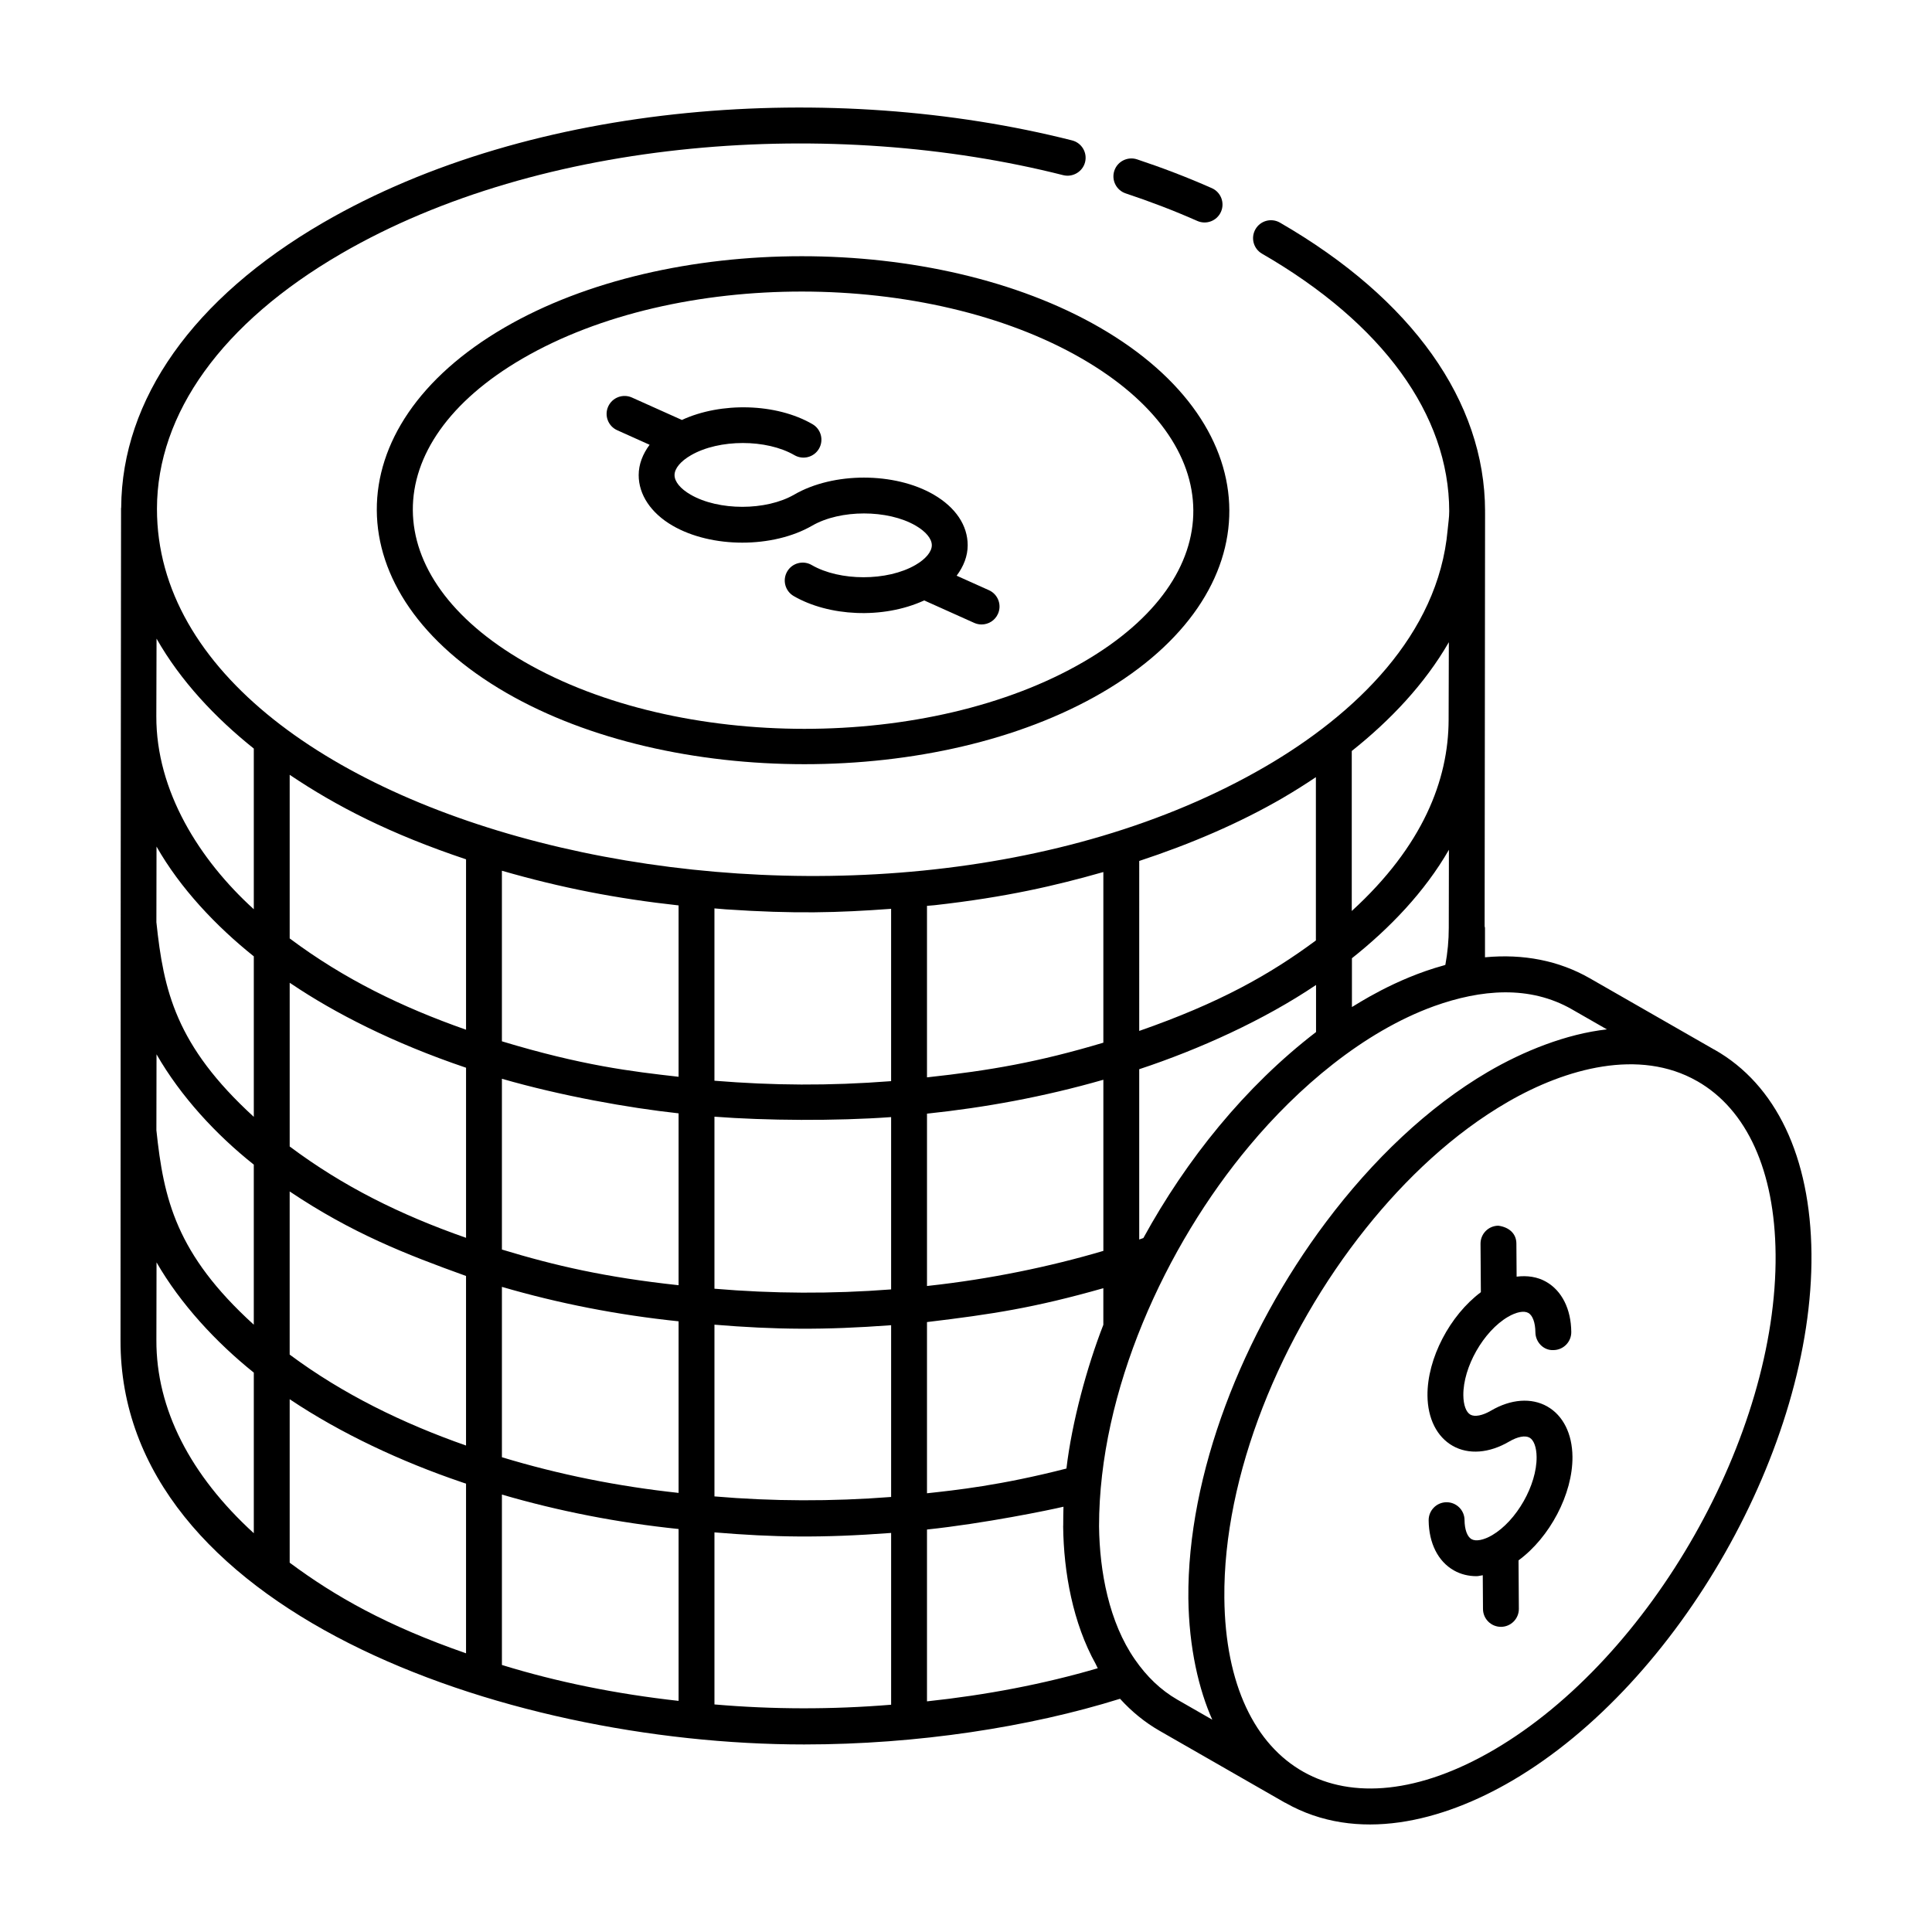 <?xml version="1.0" encoding="UTF-8"?>
<!-- Uploaded to: ICON Repo, www.svgrepo.com, Generator: ICON Repo Mixer Tools -->
<svg fill="#000000" width="800px" height="800px" version="1.1" viewBox="144 144 512 512" xmlns="http://www.w3.org/2000/svg">
 <g>
  <path d="m176.08 278.7v0.008c-0.09 136.63-0.109 49.988-0.141 220.42-0.25 71.23 101.02 107.17 181.18 107.17 29.992 0 59.738-4.617 83.699-12.105 3.066 3.371 6.551 6.231 10.477 8.484l33.184 19.027c0.039 0.023 0.082 0.012 0.121 0.031 0.023 0.012 0.043 0.031 0.066 0.047 18.938 10.734 41.52 4.996 60.145-5.926 44.188-25.914 79.738-88.547 79.246-139.62-0.246-25.617-9.371-44.812-25.688-54.055-0.051-0.027-0.109-0.047-0.16-0.074l-32.883-18.848c-8.195-4.695-17.621-6.527-27.789-5.566v-7.766c0-0.16-0.078-0.297-0.094-0.457 0.012-11.219-0.043 40.648 0.117-109.74 0-0.027-0.016-0.051-0.016-0.082 0-0.066 0.016-0.133 0.016-0.199-0.043-29.09-19.348-56.238-54.355-76.449-2.277-1.312-5.184-0.535-6.492 1.742-1.312 2.273-0.535 5.18 1.742 6.492 31.953 18.445 49.566 42.68 49.605 68.23 0.004 1.68-0.273 3.336-0.422 5.004-2.484 27.75-24.512 48.855-48.379 62.73-106.36 61.797-293.75 17.977-293.66-68.359 0.016-25.316 17.32-49.316 48.754-67.582 53.383-31.016 130.38-36.301 191.43-20.832 2.496 0.613 5.121-0.895 5.773-3.445 0.645-2.543-0.895-5.129-3.445-5.773-63.297-16.035-142.75-10.59-198.54 21.836-34.348 19.961-53.289 46.754-53.453 75.469-0.004 0.066-0.039 0.117-0.039 0.184zm35.18 63.676v42.582c-14.395-13.074-25.887-31.301-25.832-51.137l0.059-20.574c6.367 11.207 15.578 20.984 25.773 29.129zm112.57 41.566v45.414c-12.461-1.406-25.578-2.969-46.82-9.398v-45.207c15.699 4.539 30.512 7.406 46.82 9.191zm56.324 0.906v45.668c-16.633 1.281-31.234 1.148-46.82-0.113v-45.668c1.016 0.078 2.027 0.184 3.043 0.254 18.188 1.234 29.695 0.895 43.777-0.141zm56.246-9.75v45.223c-17.211 5.148-29.996 7.375-46.738 9.191v-45.453c0.66-0.07 1.332-0.094 1.992-0.168 19.098-2.141 32.199-5.223 44.746-8.793zm56.324-25.141v43.273c-12.199 9.043-25.551 16.566-46.82 23.977l0.004-45.043c13.633-4.496 26.527-10.008 38.125-16.746 0.039-0.023 0.07-0.047 0.109-0.07 2.992-1.742 5.828-3.551 8.582-5.391zm9.551 60.922v-12.934c10.008-7.945 19.281-17.578 25.703-28.746l-0.039 20.73c0 3.215-0.301 6.488-0.906 9.773-0.109 0.027-0.223 0.086-0.332 0.117-13.16 3.59-23.477 10.559-24.426 11.059zm-75.66 122.3c-17.539 4.496-29.453 5.738-36.953 6.555v-45.371c17.273-2.078 28.352-3.758 46.734-8.977v9.703c-4.348 11.148-8.332 25.816-9.781 38.09zm-241.17-89.648 0.035-20.129c6.394 11.145 15.785 21.305 25.777 29.234v42.422c-20.609-18.734-23.891-33.293-25.812-51.527zm82.062-16.57v45.074c-17.488-6.121-32.641-13.656-46.738-24.207v-43.379c0.168 0.113 0.352 0.219 0.516 0.332 11.355 7.648 26.797 15.609 46.223 22.18zm56.324 12.086v45.547c-19.254-2.07-32.746-5.176-46.82-9.453v-45.258c15.676 4.523 33.547 7.719 46.82 9.164zm56.324 0.996v45.664c-15.723 1.215-31.422 1.129-46.82-0.184v-45.59c13.48 1.043 32.223 1.172 46.82 0.109zm56.246-9.898v45.352c-14.078 4.168-30.043 7.477-46.215 9.246-0.172 0.023-0.355 0.043-0.523 0.062v-45.676c15.371-1.621 30.867-4.434 46.738-8.984zm-159.39 54.887c15.008 4.387 30.707 7.457 46.82 9.129v45.473c-16.113-1.734-31.77-4.879-46.82-9.453zm-56.246 17.945v-43.23c16.523 11.074 30.758 16.641 46.738 22.395v44.938c-16.703-5.856-32.656-13.617-46.738-24.102zm56.246 37.098c15.012 4.387 30.707 7.457 46.82 9.129v45.547c-16.547-1.836-32.246-5.016-46.82-9.516zm56.324-45.02c16.09 1.328 29.031 1.465 46.82 0.137v45.52c-15.785 1.219-31.477 1.172-46.82-0.148zm113.67-22.965c-0.398 0.133-0.738 0.262-1.102 0.391v-45.129c15.945-5.269 33.098-13.043 46.859-22.328v12.48c-18.809 14.43-34.367 33.797-45.758 54.586zm-179.5-100.36v45.156c-16.953-5.957-32.328-13.41-46.738-24.195v-43.359c12.398 8.344 26.613 15.66 46.738 22.398zm-56.246 25.711v42.535c-20.695-18.922-23.906-33.445-25.816-51.582l0.035-20.047c6.262 11.031 15.789 21.113 25.781 29.094zm-25.816 101.71 0.039-20.613c6.305 10.965 15.777 21.211 25.777 29.219v42.562c-16.785-15.32-25.883-32.891-25.816-51.168zm35.324 58.977v-43.32c13.621 9.129 29.648 16.566 45.422 21.93 0.461 0.184 0.863 0.277 1.316 0.441v44.965c-20.98-7.297-34.68-15.062-46.738-24.016zm112.57 37.566v-45.598c15.77 1.309 28.254 1.539 46.82 0.148v45.527c-15.664 1.285-31.355 1.262-46.82-0.078zm56.324-0.816v-45.539c15.168-1.598 32.715-5.207 36.168-6.043-0.051 1.613-0.062 3.211-0.066 4.801 0 0.148-0.016 0.305-0.016 0.453 0.133 12.145 2.598 25.609 8.613 36.41 0.203 0.363 0.348 0.789 0.555 1.141-14.312 4.199-29.508 7.098-45.254 8.777zm224.89-118.55c0.465 48.035-32.977 106.95-74.547 131.33-39.805 23.336-71.098 5.859-71.539-40.168-0.312-32.371 14.875-69.684 37.562-98.039 10.375-12.965 23.055-25.059 37.609-33.457 15.359-8.875 34.812-14.223 50.086-5.504l0.066 0.031c0.004 0 0.004 0 0.008 0.004 13.168 7.523 20.539 23.781 20.754 45.805zm-53.949-64.828 9.238 5.297c-10.773 1.191-22.191 5.789-31.566 11.289-15.836 9.285-30.516 23.312-42.875 39.777-22.16 29.52-36.766 66.977-36.473 99.715 0.148 13.117 2.82 24.316 6.34 32.156l-9.242-5.301c-4.449-2.555-8.18-6.191-11.254-10.641-6.863-9.867-9.371-23.324-9.512-35.312 0-35.742 17.508-74.199 39.926-100.92 12.734-15.242 30.051-30.117 48.906-36.934 12.355-4.414 25.215-5.598 36.512 0.871zm-32.645-97.312-0.059 20.605c-0.043 15.895-6.82 33.418-25.668 50.629v-42.402c10.152-8.059 19.344-17.738 25.727-28.832z"/>
  <path d="m461.3 202.55c2.398 1.066 5.211-0.023 6.269-2.418 1.062-2.398-0.02-5.207-2.418-6.269-6.523-2.891-13.242-5.449-19.828-7.637-2.481-0.812-5.18 0.52-6.012 3.012-0.828 2.492 0.52 5.18 3.012 6.012 6.324 2.102 12.68 4.512 18.977 7.301z"/>
  <path d="m277.69 230.81c-45.285 26.309-45.105 70.477 0.508 96.809 43.602 25.176 114.36 25.223 157.73 0.008 45.312-26.328 45.148-70.488-0.508-96.852-43.617-25.172-114.38-25.168-157.73 0.035zm153.46 88.602c-40.715 23.664-107.2 23.652-148.2-0.027-39.172-22.613-39.457-57.707-0.484-80.359 40.938-23.793 107.42-23.559 148.2-0.016 39.203 22.641 39.508 57.73 0.484 80.402z"/>
  <path d="m406.08 300.41-8.559-3.844c1.848-2.465 2.926-5.199 2.926-8.059 0.004-5.277-3.199-10.051-9.016-13.43-10.34-6-26.559-6.012-36.945-0.008-7.473 4.332-20.066 4.32-27.492 0.008-2.691-1.562-4.238-3.449-4.234-5.172 0-1.75 1.594-3.672 4.363-5.269 7.457-4.309 20.008-4.309 27.414-0.008 2.269 1.312 5.18 0.559 6.5-1.719 1.324-2.269 0.551-5.18-1.719-6.5-9.605-5.578-24.238-5.91-34.609-1.117l-13.254-5.949c-2.383-1.059-5.203-0.004-6.281 2.391s-0.004 5.207 2.391 6.281l8.586 3.856c-1.828 2.457-2.891 5.18-2.894 8.023-0.008 5.203 3.258 10.086 8.961 13.398 10.355 6.019 26.617 6.019 37.02 0.008 7.457-4.309 20.016-4.309 27.418-0.008 2.723 1.586 4.285 3.481 4.285 5.203 0 1.711-1.625 3.668-4.34 5.234-7.473 4.332-20.062 4.32-27.496 0.008-2.254-1.312-5.18-0.547-6.492 1.719-1.324 2.269-0.547 5.18 1.719 6.5 9.211 5.348 23.566 6.211 34.59 1.164l13.258 5.953c0.637 0.281 1.297 0.418 1.945 0.418 1.816 0 3.551-1.043 4.34-2.805 1.078-2.387 0.008-5.199-2.383-6.277z"/>
  <path d="m554.03 516.72c-4.199-2.367-9.637-1.973-14.902 1.117-2.246 1.309-4.289 1.711-5.457 1.059-1.145-0.648-1.848-2.566-1.871-5.129-0.074-7.465 5.336-16.98 11.816-20.781 2.234-1.305 4.242-1.695 5.41-1.043 1.145 0.648 1.848 2.57 1.871 5.137 0.027 2.629 2.191 4.856 4.801 4.707 2.621-0.027 4.731-2.172 4.707-4.801-0.059-6.086-2.496-10.941-6.691-13.316-2.301-1.305-4.984-1.695-7.793-1.344l-0.062-8.785c-0.016-2.617-1.93-4.332-4.785-4.719-2.629 0.02-4.738 2.164-4.719 4.785l0.09 12.836c-8.18 6.106-14.242 17.543-14.148 27.414 0.059 6.082 2.496 10.93 6.688 13.309 4.207 2.383 9.66 1.965 14.953-1.133 2.234-1.312 4.242-1.695 5.41-1.043 1.145 0.648 1.848 2.57 1.871 5.137 0.074 7.441-5.32 16.922-11.777 20.711-2.254 1.316-4.309 1.703-5.469 1.059-1.137-0.645-1.832-2.543-1.855-5.082-0.023-2.609-2.148-4.707-4.754-4.707h-0.047c-2.621 0.027-4.731 2.172-4.707 4.801 0.059 6.059 2.492 10.891 6.68 13.262 1.809 1.027 3.852 1.531 6.012 1.531 0.535 0 1.102-0.188 1.648-0.25l0.059 8.957c0.02 2.613 2.144 4.719 4.754 4.719h0.031c2.621-0.02 4.738-2.16 4.719-4.785l-0.086-12.832c8.25-6.055 14.387-17.559 14.293-27.473-0.055-6.086-2.492-10.941-6.688-13.316z"/>
 </g>
</svg>